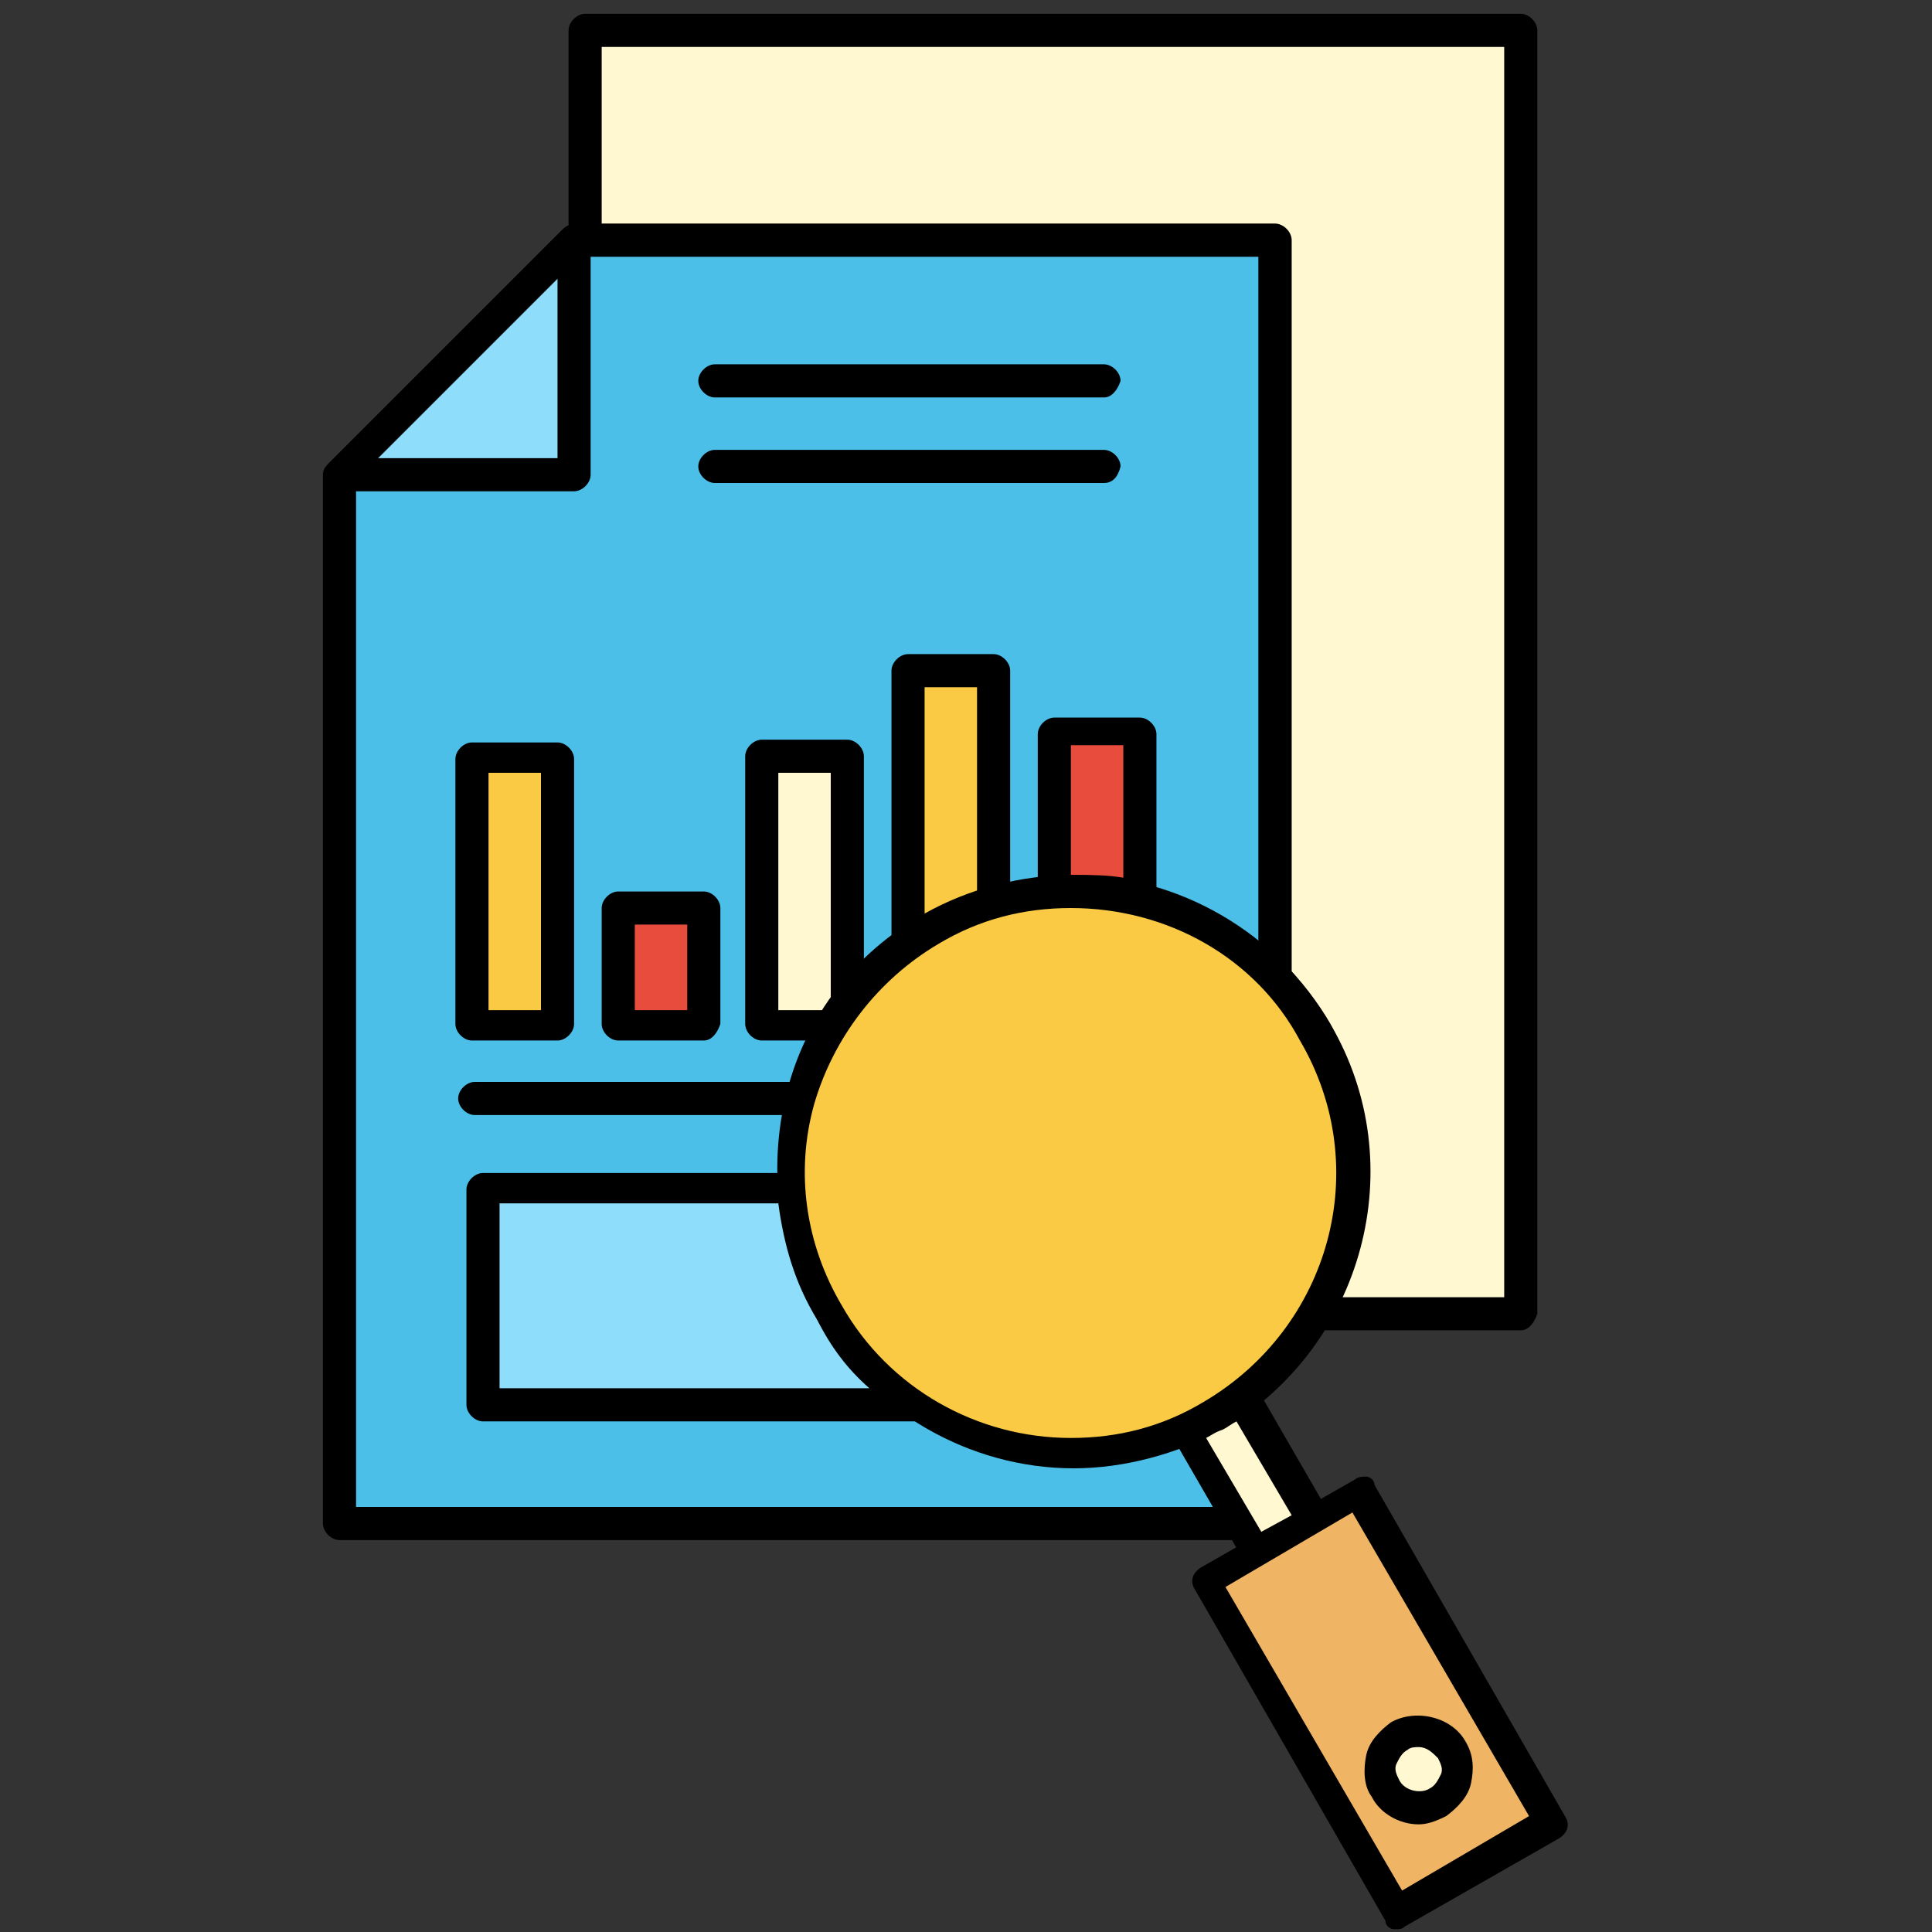 <?xml version="1.0" encoding="utf-8"?>
<!-- Generator: Adobe Illustrator 21.0.2, SVG Export Plug-In . SVG Version: 6.00 Build 0)  -->
<svg version="1.1" id="Capa_1" xmlns="http://www.w3.org/2000/svg" xmlns:xlink="http://www.w3.org/1999/xlink" x="0px" y="0px"
	 width="70px" height="70px" viewBox="0 0 70 70" style="enable-background:new 0 0 70 70;" xml:space="preserve">
<rect x="0" y="0" width="70" height="70" fill="#333333" stroke="none"/>
<style type="text/css">
	.st0{fill:#4BBFE8;}
	.st1{fill:#FFF8D1;}
	.st2{fill:#8EDDFB;}
	.st3{fill:#E84C3D;}
	.st4{fill:#FACA44;}
	.st5{fill:#F0B465;}
</style>
<g>
	<g>
		<g>
			<g>
				<polyline class="st0" points="44.8,55.2 12.3,55.2 12.3,17.2 20.8,8.7 46.2,8.7 46.2,35.4 				"/>
			</g>
			<g>
				<path d="M44.8,55.8H12.3c-0.3,0-0.6-0.3-0.6-0.6v-38c0-0.2,0.1-0.3,0.2-0.4l8.5-8.5c0.1-0.1,0.3-0.2,0.4-0.2h25.4
					c0.3,0,0.6,0.3,0.6,0.6v26.7c0,0.3-0.3,0.6-0.6,0.6c-0.3,0-0.6-0.3-0.6-0.6V9.3H21l-8.1,8.1v37.2h31.9c0.3,0,0.6,0.3,0.6,0.6
					C45.3,55.5,45.1,55.8,44.8,55.8z"/>
			</g>
		</g>
		<g>
			<g>
				<path class="st1" d="M21.2,1.1h33.9v46.5h-7.4c1.8-3,1.9-6.9,0-10.2c-0.4-0.7-0.9-1.4-1.5-2V8.7h-25V1.1z"/>
			</g>
			<g>
				<path d="M55.1,48.2h-7.4c-0.2,0-0.4-0.1-0.5-0.3c-0.1-0.2-0.1-0.4,0-0.6c1.7-3,1.7-6.7,0-9.6c-0.4-0.7-0.9-1.3-1.4-1.8
					c-0.1-0.1-0.2-0.2-0.2-0.4V9.3H21.2c-0.3,0-0.6-0.3-0.6-0.6V1.1c0-0.3,0.3-0.6,0.6-0.6h33.9c0.3,0,0.6,0.3,0.6,0.6v46.5
					C55.6,47.9,55.4,48.2,55.1,48.2z M48.6,47h5.9V1.7H21.8v6.4h24.4c0.3,0,0.6,0.3,0.6,0.6v26.5c0.5,0.6,1,1.2,1.4,1.9
					C49.9,40.2,50.1,43.9,48.6,47z"/>
			</g>
		</g>
		<g>
			<g>
				<polygon class="st2" points="12.3,17.2 20.8,17.2 20.8,8.7 				"/>
			</g>
			<g>
				<path d="M20.8,17.8h-8.5c-0.2,0-0.4-0.1-0.5-0.4c-0.1-0.2,0-0.5,0.1-0.6l8.5-8.5c0.2-0.2,0.4-0.2,0.6-0.1
					c0.2,0.1,0.4,0.3,0.4,0.5v8.5C21.4,17.5,21.1,17.8,20.8,17.8z M13.7,16.6h6.5v-6.5L13.7,16.6z"/>
			</g>
		</g>
		<g>
			<g>
				<path class="st3" d="M38.1,26.5h3.1v6.1c-1-0.2-2-0.3-3.1-0.2V26.5z"/>
			</g>
			<g>
				<path d="M41.2,33.2c0,0-0.1,0-0.1,0c-0.9-0.2-1.9-0.3-2.9-0.2c-0.1,0-0.3,0-0.4-0.2c-0.1-0.1-0.2-0.3-0.2-0.4v-5.8
					c0-0.3,0.3-0.6,0.6-0.6h3.1c0.3,0,0.6,0.3,0.6,0.6v6.1c0,0.2-0.1,0.3-0.2,0.4C41.4,33.1,41.3,33.2,41.2,33.2z M38.9,31.7
					c0.6,0,1.2,0,1.8,0.1v-4.8h-1.9v4.7C38.8,31.7,38.8,31.7,38.9,31.7z"/>
			</g>
		</g>
		<g>
			<g>
				<path class="st4" d="M32.9,24.4H36v8.4c-0.7,0.2-1.5,0.5-2.2,0.9c-0.3,0.2-0.6,0.4-0.9,0.6V24.4z"/>
			</g>
			<g>
				<path d="M32.9,34.8c-0.1,0-0.2,0-0.3-0.1c-0.2-0.1-0.3-0.3-0.3-0.5v-9.9c0-0.3,0.3-0.6,0.6-0.6H36c0.3,0,0.6,0.3,0.6,0.6v8.4
					c0,0.2-0.2,0.5-0.4,0.5c-0.8,0.2-1.4,0.5-2.1,0.9c-0.3,0.2-0.6,0.4-0.8,0.5C33.1,34.8,33,34.8,32.9,34.8z M33.5,24.9v8.3
					c0,0,0,0,0,0c0.6-0.3,1.2-0.6,1.9-0.9v-7.4H33.5z"/>
			</g>
		</g>
		<g>
			<g>
				<path class="st1" d="M27.6,27.4h3.1v9c-0.2,0.2-0.3,0.5-0.5,0.7h-2.6V27.4z"/>
			</g>
			<g>
				<path d="M30.2,37.7h-2.6c-0.3,0-0.6-0.3-0.6-0.6v-9.7c0-0.3,0.3-0.6,0.6-0.6h3.1c0.3,0,0.6,0.3,0.6,0.6v9c0,0.1,0,0.2-0.1,0.3
					c-0.2,0.2-0.3,0.4-0.5,0.7C30.6,37.6,30.4,37.7,30.2,37.7z M28.2,36.6h1.7c0.1-0.1,0.2-0.2,0.2-0.4V28h-1.9V36.6z"/>
			</g>
		</g>
		<g>
			<g>
				<rect x="22.4" y="32.9" class="st3" width="3.1" height="4.2"/>
			</g>
			<g>
				<path d="M25.5,37.7h-3.1c-0.3,0-0.6-0.3-0.6-0.6v-4.2c0-0.3,0.3-0.6,0.6-0.6h3.1c0.3,0,0.6,0.3,0.6,0.6v4.2
					C26,37.4,25.8,37.7,25.5,37.7z M23,36.6h1.9v-3.1H23V36.6z"/>
			</g>
		</g>
		<g>
			<g>
				<rect x="17.2" y="27.5" class="st4" width="3.1" height="9.6"/>
			</g>
			<g>
				<path d="M20.2,37.7h-3.1c-0.3,0-0.6-0.3-0.6-0.6v-9.6c0-0.3,0.3-0.6,0.6-0.6h3.1c0.3,0,0.6,0.3,0.6,0.6v9.6
					C20.8,37.4,20.5,37.7,20.2,37.7z M17.7,36.6h1.9V28h-1.9V36.6z"/>
			</g>
		</g>
		<g>
			<path d="M29,40.4H17.2c-0.3,0-0.6-0.3-0.6-0.6c0-0.3,0.3-0.6,0.6-0.6H29c0.3,0,0.6,0.3,0.6,0.6C29.6,40.1,29.4,40.4,29,40.4z"/>
		</g>
		<g>
			<g>
				<path class="st2" d="M17.5,43.1h11.2c0.1,1.5,0.5,3.1,1.4,4.5c0.8,1.4,1.8,2.5,3.1,3.3H17.5V43.1z"/>
			</g>
			<g>
				<path d="M33.1,51.5C33.1,51.5,33.1,51.5,33.1,51.5H17.5c-0.3,0-0.6-0.3-0.6-0.6v-7.8c0-0.3,0.3-0.6,0.6-0.6h11.2
					c0.3,0,0.6,0.2,0.6,0.5c0.1,1.5,0.5,3,1.3,4.3c0.7,1.2,1.7,2.3,2.8,3.1c0.2,0.1,0.3,0.3,0.3,0.5C33.7,51.2,33.4,51.5,33.1,51.5z
					 M18.1,50.3h13.4c-0.8-0.7-1.4-1.5-1.9-2.5c-0.8-1.3-1.2-2.7-1.4-4.2H18.1V50.3z"/>
			</g>
		</g>
		<g>
			<path d="M40,14.4H25.9c-0.3,0-0.6-0.3-0.6-0.6c0-0.3,0.3-0.6,0.6-0.6H40c0.3,0,0.6,0.3,0.6,0.6C40.5,14.1,40.3,14.4,40,14.4z"/>
		</g>
		<g>
			<path d="M40,17.5H25.9c-0.3,0-0.6-0.3-0.6-0.6c0-0.3,0.3-0.6,0.6-0.6H40c0.3,0,0.6,0.3,0.6,0.6C40.5,17.3,40.3,17.5,40,17.5z"/>
		</g>
		<g>
			<g>
				<path class="st4" d="M33.8,33.7c4.9-2.8,11.1-1.1,13.9,3.7c2.8,4.9,1.1,11.1-3.7,13.9c-4.9,2.8-11.1,1.1-13.9-3.7
					C27.2,42.7,28.9,36.5,33.8,33.7z"/>
			</g>
			<g>
				<path d="M38.9,53.2c-3.8,0-7.4-2.1-9.3-5.4c-1.4-2.5-1.8-5.4-1.1-8.2c0.7-2.8,2.5-5.1,5-6.5c1.6-0.9,3.5-1.4,5.4-1.4
					c3.8,0,7.4,2.1,9.3,5.4c3,5.1,1.2,11.7-3.9,14.7C42.6,52.7,40.7,53.2,38.9,53.2z M38.8,32.9c-1.7,0-3.3,0.4-4.8,1.3
					c-2.2,1.3-3.8,3.4-4.5,5.8c-0.7,2.5-0.3,5.1,1,7.3c1.7,3,4.9,4.8,8.3,4.8c1.7,0,3.3-0.4,4.8-1.3c4.6-2.7,6.2-8.5,3.5-13.1
					C45.5,34.7,42.3,32.9,38.8,32.9z"/>
			</g>
		</g>
		<g>
			<g>
				<path class="st1" d="M44.9,50.6l2.6,4.5l-2.1,1.2l-2.6-4.5c0.4-0.2,0.7-0.3,1.1-0.5C44.3,51.1,44.6,50.9,44.9,50.6z"/>
			</g>
			<g>
				<path d="M45.5,56.9c0,0-0.1,0-0.1,0c-0.1,0-0.3-0.1-0.3-0.3l-2.6-4.5c-0.1-0.1-0.1-0.3,0-0.5c0-0.2,0.2-0.3,0.3-0.3
					c0.3-0.2,0.7-0.3,1-0.5c0.3-0.2,0.6-0.4,0.9-0.6c0.1-0.1,0.3-0.1,0.5-0.1c0.2,0,0.3,0.1,0.4,0.3l2.6,4.5
					c0.2,0.3,0.1,0.6-0.2,0.8l-2.1,1.2C45.7,56.8,45.6,56.9,45.5,56.9z M43.7,52.1l2,3.4l1.1-0.6l-2-3.4c-0.2,0.1-0.3,0.2-0.5,0.3
					C44,51.9,43.9,52,43.7,52.1z"/>
			</g>
		</g>
		<g>
			<g>
				
					<rect x="46.7" y="54.8" transform="matrix(0.866 -0.5 0.5 0.866 -24.168 33.257)" class="st5" width="6.5" height="13.9"/>
			</g>
			<g>
				<path d="M50.6,69.9c0,0-0.1,0-0.1,0c-0.1,0-0.3-0.1-0.3-0.3l-6.9-12c-0.2-0.3-0.1-0.6,0.2-0.8l5.6-3.2c0.1-0.1,0.3-0.1,0.4-0.1
					c0.1,0,0.3,0.1,0.3,0.3l6.9,12c0.2,0.3,0.1,0.6-0.2,0.8l-5.6,3.2C50.8,69.9,50.7,69.9,50.6,69.9z M44.4,57.5l6.4,11l4.6-2.7
					l-6.4-11L44.4,57.5z"/>
			</g>
		</g>
		<g>
			<g>
				<path class="st1" d="M50.7,62.9c0.7-0.4,1.5-0.2,1.9,0.5c0.4,0.7,0.2,1.5-0.5,1.9c-0.7,0.4-1.5,0.2-1.9-0.5
					C49.8,64.2,50,63.3,50.7,62.9z"/>
			</g>
			<g>
				<path d="M51.4,66.1c-0.7,0-1.4-0.4-1.7-1c-0.3-0.4-0.3-1-0.2-1.5c0.1-0.5,0.5-0.9,0.9-1.2c0.9-0.5,2.2-0.2,2.7,0.7
					c0.3,0.5,0.3,1,0.2,1.5c-0.1,0.5-0.5,0.9-0.9,1.2C52,66,51.7,66.1,51.4,66.1z M51.4,63.3c-0.1,0-0.3,0-0.4,0.1
					c-0.2,0.1-0.3,0.3-0.4,0.5c-0.1,0.2,0,0.4,0.1,0.6c0.2,0.4,0.8,0.5,1.1,0.3c0.2-0.1,0.3-0.3,0.4-0.5c0.1-0.2,0-0.4-0.1-0.6
					C51.9,63.5,51.7,63.3,51.4,63.3z"/>
			</g>
		</g>
	</g>
</g>
</svg>
